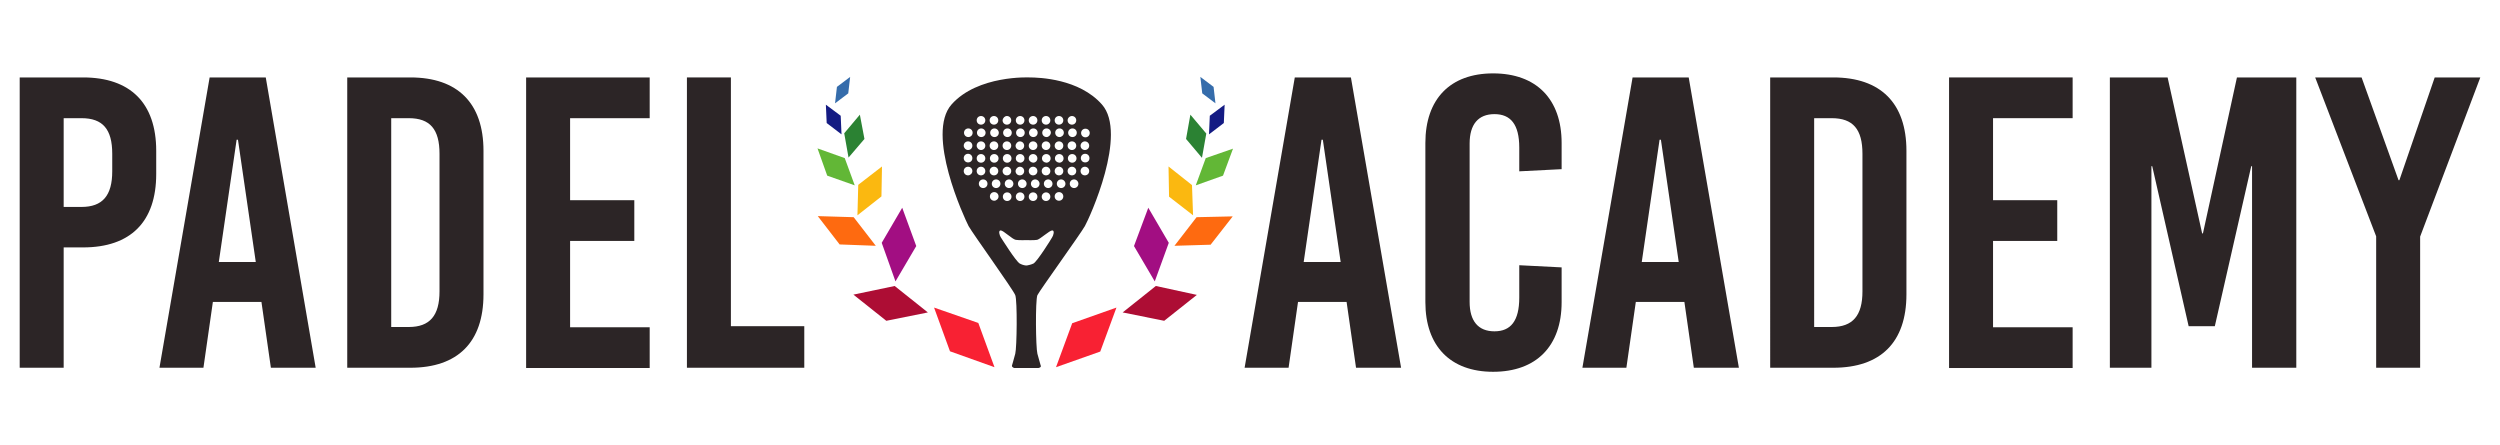 <?xml version="1.0" encoding="utf-8"?>
<!-- Generator: Adobe Illustrator 21.1.0, SVG Export Plug-In . SVG Version: 6.00 Build 0)  -->
<svg version="1.1" id="Calque_1" xmlns="http://www.w3.org/2000/svg" xmlns:xlink="http://www.w3.org/1999/xlink" x="0px" y="0px"
	 viewBox="0 0 926.6 165" style="enable-background:new 0 0 926.6 165;" xml:space="preserve">
<style type="text/css">
	.st0{fill:#2C2526;}
	.st1{fill:#F82133;}
	.st2{fill:#AD0D34;}
	.st3{fill:#FE6A10;}
	.st4{fill:#A20E82;}
	.st5{fill:#FBB810;}
	.st6{fill:#62B736;}
	.st7{fill:#2B8233;}
	.st8{fill:#356CAB;}
	.st9{fill:#141B83;}
</style>
<g>
	<path class="st0" d="M30.8,28.7c17.5,0,27.1,9.5,27.1,27.2v8.6c0,17.7-9.5,27.2-27.1,27.2h-7.2v44.6H7.3V28.7H30.8z M23.6,76.7h6.6
		c7.8,0,11.4-4.2,11.4-13.2V57c0-9.1-3.5-13.2-11.4-13.2h-6.6V76.7z"/>
	<path class="st0" d="M100.4,136.3l-3.5-24.4h-18l-3.5,24.4H59.1L77.7,28.7h20.8L117,136.3H100.4z M81.1,97.1h13.7l-6.6-45.3h-0.5
		L81.1,97.1z"/>
	<path class="st0" d="M152.1,28.7c17.5,0,27.1,9.5,27.1,27.2v53.2c0,17.7-9.5,27.2-27.1,27.2h-23.4V28.7H152.1z M145,121.2h6.5
		c7.8,0,11.4-4.2,11.4-13.2V57c0-9.1-3.5-13.2-11.4-13.2H145V121.2z"/>
	<path class="st0" d="M211.3,43.8v30.4h23.8v15.1h-23.8v32h29.5v15.1H195V28.7h45.8v15.1H211.3z"/>
	<path class="st0" d="M298.1,120.9v15.4h-43.5V28.7h16.3v92.2H298.1z"/>
	<path class="st0" d="M502.6,136.3l-3.5-24.4h-18l-3.5,24.4h-16.3l18.6-107.6h20.8l18.6,107.6H502.6z M483.2,97.1h13.7l-6.6-45.3
		h-0.5L483.2,97.1z"/>
	<path class="st0" d="M578.8,53v9.7l-15.7,0.8v-8.8c0-8.6-3.2-12.4-9.2-12.4c-6,0-9.2,3.8-9.2,10.9v58.7c0,7.1,3.2,10.9,9.2,10.9
		c6,0,9.2-3.8,9.2-12.5v-12l15.7,0.8V112c0,16.3-9.4,25.8-25.4,25.8c-15.8,0-25.1-9.5-25.1-25.8V53c0-16.3,9.2-25.8,25.1-25.8
		C569.4,27.2,578.8,36.7,578.8,53z"/>
	<path class="st0" d="M627.8,136.3l-3.5-24.4h-18l-3.5,24.4h-16.3l18.6-107.6h20.8l18.6,107.6H627.8z M608.5,97.1h13.7l-6.6-45.3
		h-0.5L608.5,97.1z"/>
	<path class="st0" d="M679.5,28.7c17.5,0,27.1,9.5,27.1,27.2v53.2c0,17.7-9.5,27.2-27.1,27.2h-23.4V28.7H679.5z M672.4,121.2h6.5
		c7.8,0,11.4-4.2,11.4-13.2V57c0-9.1-3.5-13.2-11.4-13.2h-6.5V121.2z"/>
	<path class="st0" d="M738.7,43.8v30.4h23.8v15.1h-23.8v32h29.5v15.1h-45.8V28.7h45.8v15.1H738.7z"/>
	<path class="st0" d="M834.7,136.3V61.6h-0.3l-13.5,59.3h-9.7l-13.5-59.3h-0.3v74.7H782V28.7h21.4l12.8,57.8h0.3l12.6-57.8h22v107.6
		H834.7z"/>
	<path class="st0" d="M897,136.3h-16.3V87.6l-22.6-58.9h17.2L889,66.8h0.3l13.1-38.1h16.9l-22.3,59V136.3z"/>
	<g>
		<path class="st0" d="M402.1,83.8c1.7-3,16-34.2,6.3-45.1c-8.4-9.5-23.2-10-26.9-10v0c0,0-19.1-0.9-28.8,10s4.7,42,6.3,45.1
			c1.7,3,16.5,23.5,17.3,25.6c0.8,2.1,0.6,19.4,0,21.7c-0.6,2.3-1.2,4.3-1.2,4.3s-0.3,0.6,0.8,1h9c1.3-0.3,0.8-1,0.8-1
			s-0.5-1.9-1.2-4.3c-0.6-2.3-0.8-19.6,0-21.7C385.6,107.3,400.4,86.8,402.1,83.8z M392.5,61.8c0.9,0,1.6,0.7,1.6,1.6
			c0,0.9-0.7,1.6-1.6,1.6c-0.9,0-1.6-0.7-1.6-1.6C390.9,62.5,391.6,61.8,392.5,61.8z M391,58.7c0-0.9,0.7-1.6,1.6-1.6
			c0.9,0,1.6,0.7,1.6,1.6c0,0.9-0.7,1.6-1.6,1.6C391.7,60.2,391,59.6,391,58.7z M392.5,74.4c-0.9,0-1.6-0.7-1.6-1.6s0.7-1.6,1.6-1.6
			s1.6,0.7,1.6,1.6S393.4,74.4,392.5,74.4z M395.7,63.4c0-0.9,0.7-1.6,1.6-1.6c0.9,0,1.6,0.7,1.6,1.6c0,0.9-0.7,1.6-1.6,1.6
			C396.4,65,395.7,64.3,395.7,63.4z M395.8,58.7c0-0.9,0.7-1.6,1.6-1.6s1.6,0.7,1.6,1.6c0,0.9-0.7,1.6-1.6,1.6
			S395.8,59.6,395.8,58.7z M402.1,65c-0.9,0-1.6-0.7-1.6-1.6c0-0.9,0.7-1.6,1.6-1.6s1.6,0.7,1.6,1.6C403.7,64.3,403,65,402.1,65z
			 M402.2,60.2c-0.9,0-1.6-0.7-1.6-1.6c0-0.9,0.7-1.6,1.6-1.6c0.9,0,1.6,0.7,1.6,1.6C403.8,59.6,403.1,60.2,402.2,60.2z M402.3,47.7
			c0.9,0,1.6,0.7,1.6,1.6c0,0.9-0.7,1.6-1.6,1.6s-1.6-0.7-1.6-1.6C400.7,48.4,401.4,47.7,402.3,47.7z M402.1,52.4
			c0.9,0,1.6,0.7,1.6,1.6c0,0.9-0.7,1.6-1.6,1.6s-1.6-0.7-1.6-1.6C400.5,53.1,401.3,52.4,402.1,52.4z M399.7,68.1
			c0,0.9-0.7,1.6-1.6,1.6s-1.6-0.7-1.6-1.6c0-0.9,0.7-1.6,1.6-1.6S399.7,67.3,399.7,68.1z M397.5,50.8c-0.9,0-1.6-0.7-1.6-1.6
			c0-0.9,0.7-1.6,1.6-1.6s1.6,0.7,1.6,1.6C399.1,50.1,398.4,50.8,397.5,50.8z M397.3,43c0.9,0,1.6,0.7,1.6,1.6
			c0,0.9-0.7,1.6-1.6,1.6c-0.9,0-1.6-0.7-1.6-1.6C395.7,43.7,396.5,43,397.3,43z M397.3,52.4c0.9,0,1.6,0.7,1.6,1.6
			c0,0.9-0.7,1.6-1.6,1.6s-1.6-0.7-1.6-1.6C395.7,53.1,396.4,52.4,397.3,52.4z M394.9,68.1c0,0.9-0.7,1.6-1.6,1.6s-1.6-0.7-1.6-1.6
			c0-0.9,0.7-1.6,1.6-1.6S394.9,67.3,394.9,68.1z M392.7,50.8c-0.9,0-1.6-0.7-1.6-1.6c0-0.9,0.7-1.6,1.6-1.6s1.6,0.7,1.6,1.6
			C394.3,50.1,393.5,50.8,392.7,50.8z M392.5,43c0.9,0,1.6,0.7,1.6,1.6c0,0.9-0.7,1.6-1.6,1.6c-0.9,0-1.6-0.7-1.6-1.6
			C390.9,43.7,391.6,43,392.5,43z M392.5,52.4c0.9,0,1.6,0.7,1.6,1.6c0,0.9-0.7,1.6-1.6,1.6s-1.6-0.7-1.6-1.6
			C390.9,53.1,391.6,52.4,392.5,52.4z M390.1,68.1c0,0.9-0.7,1.6-1.6,1.6s-1.6-0.7-1.6-1.6c0-0.9,0.7-1.6,1.6-1.6
			S390.1,67.3,390.1,68.1z M387.7,61.8c0.9,0,1.6,0.7,1.6,1.6c0,0.9-0.7,1.6-1.6,1.6c-0.9,0-1.6-0.7-1.6-1.6
			C386.1,62.5,386.8,61.8,387.7,61.8z M386.2,58.7c0-0.9,0.7-1.6,1.6-1.6c0.9,0,1.6,0.7,1.6,1.6c0,0.9-0.7,1.6-1.6,1.6
			C386.9,60.2,386.2,59.6,386.2,58.7z M387.7,71.3c0.9,0,1.6,0.7,1.6,1.6s-0.7,1.6-1.6,1.6s-1.6-0.7-1.6-1.6S386.9,71.3,387.7,71.3z
			 M387.9,50.8c-0.9,0-1.6-0.7-1.6-1.6c0-0.9,0.7-1.6,1.6-1.6s1.6,0.7,1.6,1.6C389.4,50.1,388.7,50.8,387.9,50.8z M387.7,43
			c0.9,0,1.6,0.7,1.6,1.6c0,0.9-0.7,1.6-1.6,1.6c-0.9,0-1.6-0.7-1.6-1.6C386.1,43.7,386.8,43,387.7,43z M387.7,52.4
			c0.9,0,1.6,0.7,1.6,1.6c0,0.9-0.7,1.6-1.6,1.6s-1.6-0.7-1.6-1.6C386.1,53.1,386.8,52.4,387.7,52.4z M385.3,68.1
			c0,0.9-0.7,1.6-1.6,1.6s-1.6-0.7-1.6-1.6c0-0.9,0.7-1.6,1.6-1.6S385.3,67.3,385.3,68.1z M382.9,61.8c0.9,0,1.6,0.7,1.6,1.6
			c0,0.9-0.7,1.6-1.6,1.6s-1.6-0.7-1.6-1.6C381.3,62.5,382,61.8,382.9,61.8z M381.3,58.7c0-0.9,0.7-1.6,1.6-1.6
			c0.9,0,1.6,0.7,1.6,1.6c0,0.9-0.7,1.6-1.6,1.6C382.1,60.2,381.3,59.6,381.3,58.7z M382.9,71.3c0.9,0,1.6,0.7,1.6,1.6
			s-0.7,1.6-1.6,1.6c-0.9,0-1.6-0.7-1.6-1.6S382,71.3,382.9,71.3z M383,50.8c-0.9,0-1.6-0.7-1.6-1.6c0-0.9,0.7-1.6,1.6-1.6
			c0.9,0,1.6,0.7,1.6,1.6C384.6,50.1,383.9,50.8,383,50.8z M382.9,43c0.9,0,1.6,0.7,1.6,1.6c0,0.9-0.7,1.6-1.6,1.6s-1.6-0.7-1.6-1.6
			C381.3,43.7,382,43,382.9,43z M382.9,52.4c0.9,0,1.6,0.7,1.6,1.6c0,0.9-0.7,1.6-1.6,1.6c-0.9,0-1.6-0.7-1.6-1.6
			C381.3,53.1,382,52.4,382.9,52.4z M380.5,68.1c0,0.9-0.7,1.6-1.6,1.6s-1.6-0.7-1.6-1.6c0-0.9,0.7-1.6,1.6-1.6
			S380.5,67.3,380.5,68.1z M378,61.8c0.9,0,1.6,0.7,1.6,1.6c0,0.9-0.7,1.6-1.6,1.6s-1.6-0.7-1.6-1.6C376.5,62.5,377.2,61.8,378,61.8
			z M376.5,58.7c0-0.9,0.7-1.6,1.6-1.6c0.9,0,1.6,0.7,1.6,1.6c0,0.9-0.7,1.6-1.6,1.6C377.2,60.2,376.5,59.6,376.5,58.7z M378.1,71.3
			c0.9,0,1.6,0.7,1.6,1.6s-0.7,1.6-1.6,1.6s-1.6-0.7-1.6-1.6S377.2,71.3,378.1,71.3z M378.2,50.8c-0.9,0-1.6-0.7-1.6-1.6
			c0-0.9,0.7-1.6,1.6-1.6s1.6,0.7,1.6,1.6C379.8,50.1,379.1,50.8,378.2,50.8z M378.1,43c0.9,0,1.6,0.7,1.6,1.6
			c0,0.9-0.7,1.6-1.6,1.6s-1.6-0.7-1.6-1.6C376.5,43.7,377.2,43,378.1,43z M378,52.4c0.9,0,1.6,0.7,1.6,1.6c0,0.9-0.7,1.6-1.6,1.6
			s-1.6-0.7-1.6-1.6C376.5,53.1,377.2,52.4,378,52.4z M375.6,68.1c0,0.9-0.7,1.6-1.6,1.6s-1.6-0.7-1.6-1.6c0-0.9,0.7-1.6,1.6-1.6
			S375.6,67.3,375.6,68.1z M373.2,61.8c0.9,0,1.6,0.7,1.6,1.6c0,0.9-0.7,1.6-1.6,1.6s-1.6-0.7-1.6-1.6
			C371.6,62.5,372.4,61.8,373.2,61.8z M371.7,58.7c0-0.9,0.7-1.6,1.6-1.6s1.6,0.7,1.6,1.6c0,0.9-0.7,1.6-1.6,1.6
			S371.7,59.6,371.7,58.7z M373.3,71.3c0.9,0,1.6,0.7,1.6,1.6s-0.7,1.6-1.6,1.6s-1.6-0.7-1.6-1.6S372.4,71.3,373.3,71.3z
			 M373.4,50.8c-0.9,0-1.6-0.7-1.6-1.6c0-0.9,0.7-1.6,1.6-1.6c0.9,0,1.6,0.7,1.6,1.6C375,50.1,374.3,50.8,373.4,50.8z M373.2,43
			c0.9,0,1.6,0.7,1.6,1.6c0,0.9-0.7,1.6-1.6,1.6s-1.6-0.7-1.6-1.6C371.7,43.7,372.4,43,373.2,43z M373.2,52.4c0.9,0,1.6,0.7,1.6,1.6
			c0,0.9-0.7,1.6-1.6,1.6s-1.6-0.7-1.6-1.6C371.6,53.1,372.3,52.4,373.2,52.4z M368.4,43c0.9,0,1.6,0.7,1.6,1.6
			c0,0.9-0.7,1.6-1.6,1.6s-1.6-0.7-1.6-1.6C366.8,43.7,367.5,43,368.4,43z M370.2,49.2c0,0.9-0.7,1.6-1.6,1.6s-1.6-0.7-1.6-1.6
			c0-0.9,0.7-1.6,1.6-1.6S370.2,48.4,370.2,49.2z M363.6,43c0.9,0,1.6,0.7,1.6,1.6c0,0.9-0.7,1.6-1.6,1.6s-1.6-0.7-1.6-1.6
			C362,43.7,362.7,43,363.6,43z M365.3,49.2c0,0.9-0.7,1.6-1.6,1.6s-1.6-0.7-1.6-1.6c0-0.9,0.7-1.6,1.6-1.6S365.3,48.4,365.3,49.2z
			 M358.8,65c-0.9,0-1.6-0.7-1.6-1.6c0-0.9,0.7-1.6,1.6-1.6c0.9,0,1.6,0.7,1.6,1.6C360.4,64.3,359.6,65,358.8,65z M357.2,54
			c0-0.9,0.7-1.6,1.6-1.6s1.6,0.7,1.6,1.6c0,0.9-0.7,1.6-1.6,1.6S357.2,54.8,357.2,54z M358.8,60.2c-0.9,0-1.6-0.7-1.6-1.6
			c0-0.9,0.7-1.6,1.6-1.6s1.6,0.7,1.6,1.6C360.4,59.6,359.7,60.2,358.8,60.2z M358.9,50.8c-0.9,0-1.6-0.7-1.6-1.6
			c0-0.9,0.7-1.6,1.6-1.6s1.6,0.7,1.6,1.6C360.5,50.1,359.8,50.8,358.9,50.8z M363.6,52.4c0.9,0,1.6,0.7,1.6,1.6
			c0,0.9-0.7,1.6-1.6,1.6S362,54.8,362,54C362,53.1,362.7,52.4,363.6,52.4z M365.2,58.7c0,0.9-0.7,1.6-1.6,1.6s-1.6-0.7-1.6-1.6
			c0-0.9,0.7-1.6,1.6-1.6S365.2,57.8,365.2,58.7z M362,63.4c0-0.9,0.7-1.6,1.6-1.6s1.6,0.7,1.6,1.6c0,0.9-0.7,1.6-1.6,1.6
			S362,64.3,362,63.4z M364.4,69.7c-0.9,0-1.6-0.7-1.6-1.6c0-0.9,0.7-1.6,1.6-1.6c0.9,0,1.6,0.7,1.6,1.6
			C366,69,365.3,69.7,364.4,69.7z M368.4,52.4c0.9,0,1.6,0.7,1.6,1.6c0,0.9-0.7,1.6-1.6,1.6s-1.6-0.7-1.6-1.6
			C366.8,53.1,367.5,52.4,368.4,52.4z M370.1,58.7c0,0.9-0.7,1.6-1.6,1.6s-1.6-0.7-1.6-1.6c0-0.9,0.7-1.6,1.6-1.6
			S370.1,57.8,370.1,58.7z M368.4,61.8c0.9,0,1.6,0.7,1.6,1.6c0,0.9-0.7,1.6-1.6,1.6s-1.6-0.7-1.6-1.6
			C366.8,62.5,367.5,61.8,368.4,61.8z M368.5,74.4c-0.9,0-1.6-0.7-1.6-1.6s0.7-1.6,1.6-1.6s1.6,0.7,1.6,1.6S369.3,74.4,368.5,74.4z
			 M369.2,69.7c-0.9,0-1.6-0.7-1.6-1.6c0-0.9,0.7-1.6,1.6-1.6c0.9,0,1.6,0.7,1.6,1.6C370.8,69,370.1,69.7,369.2,69.7z M383,97.7
			c-1.1,0.5-2,0.6-2.4,0.7l0,0c0,0,0,0-0.1,0c0,0-0.1,0-0.1,0v0c-0.3,0-1.3-0.1-2.4-0.7c-1.4-0.7-6.7-9.2-7.1-9.8
			c-0.4-0.6-1-2.5,0-2.5s4.3,3.3,5.6,3.5s3.9,0.1,3.9,0.1s2.8,0.1,4-0.1c1.2-0.3,4.6-3.5,5.6-3.5c1,0,0.4,1.9,0,2.5
			C389.7,88.5,384.4,97,383,97.7z"/>
		<polygon class="st1" points="391.4,136.1 397.4,119.8 413.8,114 407.8,130.3 		"/>
		<polygon class="st2" points="416.1,115.8 428.4,106 443.6,109.3 431.5,118.9 		"/>
		<polygon class="st3" points="435.3,91.1 443.5,80.5 456.9,80.2 448.7,90.7 		"/>
		<polygon class="st4" points="428,104.3 420.3,91.2 425.6,77 433.2,90 		"/>
		<polygon class="st5" points="442.2,79.8 433.3,72.9 433.1,61.7 441.8,68.6 		"/>
		<polygon class="st6" points="443.2,68.7 446.9,58.6 457,55.1 453.3,65.1 		"/>
		<polygon class="st7" points="445.5,58.5 439.6,51.5 441.2,42.5 447.1,49.5 		"/>
		<polygon class="st8" points="450.5,38.3 445.6,34.6 444.9,28.5 449.8,32.2 		"/>
		<polygon class="st9" points="448.1,49.8 448.4,42.9 453.9,38.8 453.6,45.6 		"/>
		<polygon class="st1" points="368.6,136.1 362.6,119.7 346.2,114 352.1,130.2 		"/>
		<polygon class="st2" points="343.9,115.8 331.6,106 316.3,109.2 328.5,118.9 		"/>
		<polygon class="st3" points="324.6,91.1 316.4,80.5 303.1,80.1 311.2,90.6 		"/>
		<polygon class="st4" points="331.9,104.3 339.6,91.2 334.4,77 326.8,90 		"/>
		<polygon class="st5" points="317.8,79.8 326.7,72.8 326.9,61.7 318.1,68.5 		"/>
		<polygon class="st6" points="316.8,68.7 313.1,58.6 303,55 306.6,65.1 		"/>
		<polygon class="st7" points="314.5,58.4 320.4,51.5 318.7,42.5 312.9,49.4 		"/>
		<polygon class="st8" points="309.5,38.3 314.4,34.6 315.1,28.5 310.2,32.2 		"/>
		<polygon class="st9" points="311.9,49.8 311.6,42.9 306.1,38.8 306.4,45.6 		"/>
	</g>
</g>
</svg>
